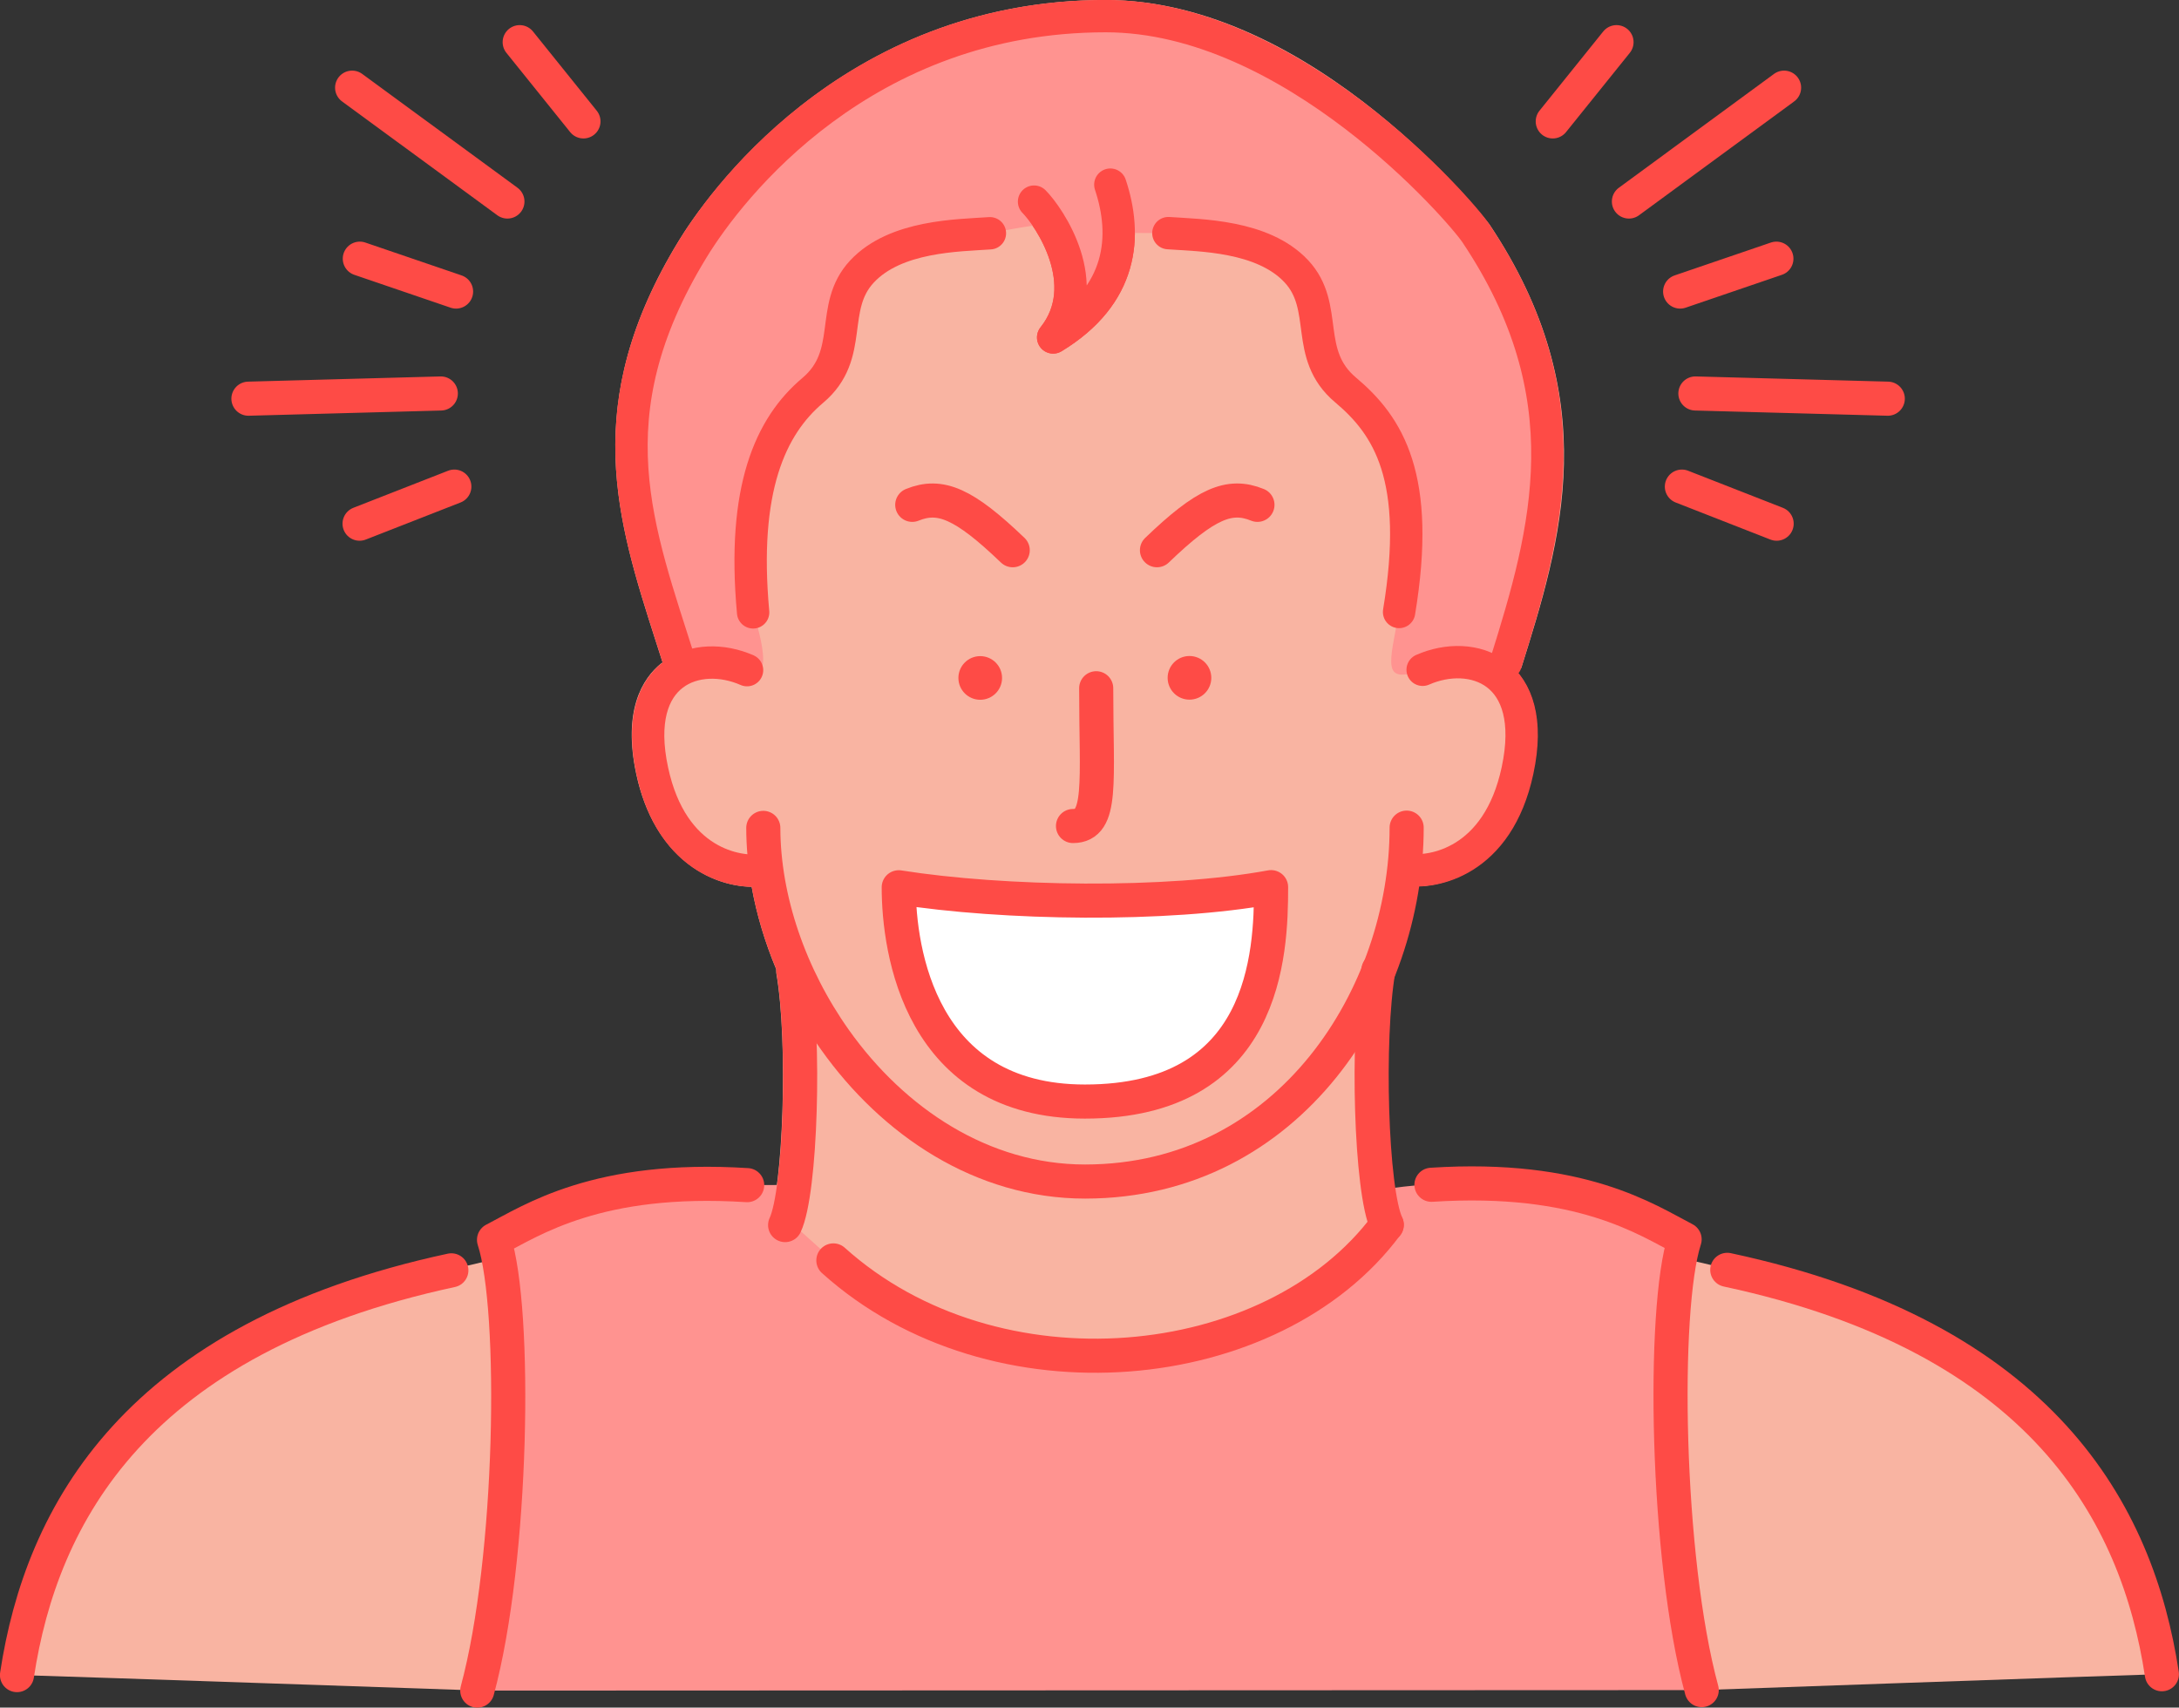 <?xml version="1.0" encoding="UTF-8"?><svg id="_レイヤー_2" xmlns="http://www.w3.org/2000/svg" viewBox="0 0 175.68 137.7"><rect x="0" y="0" width="175.68" height="137.7" fill="#333333" stroke="none"/><defs><style>.cls-1{fill:#f9b4a2;}.cls-2{fill:#fe4b46;}.cls-3{fill:#ff9390;}.cls-4{stroke-width:2.61px;}.cls-4,.cls-5,.cls-6{stroke:#fe4b46;stroke-linecap:round;stroke-linejoin:round;}.cls-4,.cls-6{fill:none;}.cls-5{fill:#fff;}.cls-5,.cls-6{stroke-width:2.75px;}</style></defs><g id="_レイヤー_1-2"><g><g><path class="cls-1" d="M122.65,53.87c3.2-10.18,6.83-21.73-2.57-35.78C119.96,17.91,105.98,0,89.14,0c-21.48,0-32.44,16.18-34.42,19.43-8,13.11-4.99,22.48-1.81,32.4,.17,.53,.34,1.06,.51,1.59-.03,.03-.07,.05-.11,.07-1.53,1.24-3.11,3.81-2.01,8.94,1.45,6.74,5.99,9.03,9.3,9.08,.4,2.23,1.07,4.47,1.98,6.65,0,.1,0,.21,.01,.32,.99,5.73,.5,17.5-.55,19.72,0,0,0,.02-.01,.03,0,.01,0,.03-.02,.04-.06,.16-.1,.32-.1,.47,0,0,0,.02,0,.02,0,.17,.03,.33,.08,.49,0,.01,0,.02,.01,.03,.06,.16,.15,.3,.27,.43,0,0,0,0,0,.01,6.49,6.77,15.79,10.54,25.83,10.54,.84,0,1.69-.03,2.54-.08,9.44-.6,17.75-4.56,22.22-10.61,.01-.02,.02-.04,.03-.06,.03-.04,.05-.08,.07-.12,.02-.04,.04-.08,.06-.12,.02-.04,.03-.08,.04-.12,.01-.04,.02-.09,.03-.13,0-.04,.01-.09,.02-.13,0-.04,0-.09,0-.13,0-.05,0-.09,0-.13,0-.04,0-.09-.02-.13,0-.04-.02-.08-.03-.13-.01-.05-.03-.09-.05-.14,0-.02-.01-.04-.02-.06-1.03-2.18-1.53-13.51-.62-19.37,.94-2.35,1.61-4.82,1.99-7.33,3.3-.09,7.78-2.4,9.21-9.08,.9-4.21,0-6.68-1.2-8.13,.09-.12,.17-.25,.22-.4Z"/><g><path class="cls-4" d="M83.37,16.26c1.2,1.2,4.96,6.67,1.54,10.95,5.64-3.42,5.98-8.21,4.61-12.32"/><path class="cls-3" d="M55.03,53.94c1.55-.75,3.5-.65,5.2,.1,2.6,1.42,.49-4.66,.49-4.66-.91-9.94,1.38-15.01,4.81-17.9,3.43-2.89,1.26-6.69,3.97-9.59s7.77-2.9,10.31-3.08c0,0,3.01-.62,4.79-.77,1.23,1.78,2.08,3.86,.31,9.17,3.87-2.11,5.18-4.72,5.77-8.43l3.51,.02c2.53,.18,7.59,.18,10.31,3.07,2.71,2.89,.55,6.69,3.98,9.58s4.95,6.92,4.31,17.9c-.74,4.18-1.48,5.9,1.91,4.66,2.11-.93,4.62-.86,6.26,.61l.44-1.14c3.38-10.76,6.37-21.54-2.41-34.67-1.26-1.88-14.81-17.52-29.85-17.51-19.49,0-30.23,13.76-33.3,18.8-8.23,13.48-4.41,22.65-1.02,33.4l.21,.43Z"/></g><path class="cls-1" d="M39.87,101.55c-4.48,1.05-19.56,4.34-28.07,11.66-8.51,7.32-9.85,20.22-10.42,21.86,5.08,.15,37.1,1.25,37.1,1.25,1.34-7.62,3.19-26.56,1.39-34.78Z"/><path class="cls-1" d="M135.79,101.51c4.48,1.04,19.57,4.32,28.08,11.64s9.86,20.21,10.44,21.85c-5.08,.15-37.1,1.29-37.1,1.29-1.35-7.62-3.21-26.56-1.42-34.78Z"/><path class="cls-3" d="M137.21,136.29c-2.89-10.64-3.21-30.72-1.38-36.35-3.02-1.55-8.32-4.28-20.41-4.4-1.74-.02-4.62,.5-4.62,.5l1.02,2.73c-9.16,12.37-31.4,14.3-44.61,2.87-1.45-1.25-3.82-3.41-3.82-3.41,1.03-2.17,.72-2.68,.72-2.68l-3.86,.02c-12.07-.77-17.39,2.86-20.41,4.41,1.83,5.63,1.53,25.71-1.35,36.35l98.73-.04Z"/><g><path class="cls-6" d="M113.41,66.74c0,13.42-9.38,28.53-25.92,28.54-8.32,0-15.49-4.84-20.17-11.43-3.64-5.13-5.77-11.31-5.78-17.09"/><path class="cls-4" d="M60.23,54.04c-3.98-1.75-9.38,.04-7.64,8.13,1.6,7.44,6.88,8.31,8.95,7.99"/><path class="cls-4" d="M114.7,54.01c3.98-1.75,9.38,.03,7.65,8.12-1.59,7.44-6.87,8.32-8.94,8"/></g><path class="cls-6" d="M63.96,78.25c.96,5.54,.62,17.83-.66,20.54"/><path class="cls-6" d="M111.13,78.23c-.95,5.54-.61,17.83,.68,20.54"/><path class="cls-6" d="M67.19,101.64c12.99,11.69,35.45,9.5,44.61-2.87"/><path class="cls-6" d="M81.65,44.37c-3.93-3.77-5.84-4.58-8.1-3.66"/><path class="cls-6" d="M93.28,44.37c3.93-3.78,5.84-4.58,8.1-3.66"/><circle class="cls-2" cx="95.9" cy="54.66" r="1.76"/><circle class="cls-2" cx="79.03" cy="54.67" r="1.76"/><path class="cls-5" d="M102.48,71.54c0,5.39-.43,17.29-15.01,17.29-13.3,0-15.01-12.2-15.01-17.28,8.41,1.33,21.6,1.54,30.02-.01Z"/><path class="cls-6" d="M88.38,55.5c0,7.59,.56,11.11-1.87,11.11"/><path class="cls-6" d="M36.39,102.44C10.98,107.91,3.34,122.07,1.37,135.08"/><path class="cls-6" d="M60.24,95.57c-12.07-.77-17.39,2.86-20.41,4.41,1.83,5.63,1.53,25.71-1.35,36.35"/><path class="cls-6" d="M139.26,102.4c25.41,5.44,33.07,19.6,35.04,32.61"/><path class="cls-6" d="M115.41,95.54c12.07-.78,17.39,2.84,20.41,4.4-1.82,5.63-1.51,25.71,1.38,36.35"/><path class="cls-4" d="M60.72,49.38c-.91-9.94,1.38-15.01,4.81-17.9,3.43-2.89,1.26-6.69,3.97-9.59s7.77-2.9,10.31-3.08"/><path class="cls-4" d="M112.8,49.35c1.8-10.85-.87-15.01-4.31-17.9s-1.27-6.69-3.98-9.58c-2.71-2.89-7.78-2.89-10.31-3.07"/><path class="cls-4" d="M83.37,16.26c1.2,1.2,4.96,6.67,1.54,10.95,5.64-3.42,5.98-8.21,4.61-12.32"/><path class="cls-4" d="M121.4,53.48c3.38-10.76,6.37-21.54-2.41-34.67-1.26-1.88-14.81-17.52-29.85-17.51-19.49,0-30.23,13.76-33.3,18.8-8.23,13.48-4.41,22.65-1.02,33.4"/></g><g><g><line class="cls-6" x1="131.33" y1="16.25" x2="143.84" y2="7.07"/><line class="cls-6" x1="125.19" y1="9.79" x2="130.33" y2="3.4"/><line class="cls-6" x1="135.46" y1="23.51" x2="143.22" y2="20.86"/><line class="cls-6" x1="135.6" y1="39.24" x2="143.24" y2="42.23"/><line class="cls-6" x1="136.69" y1="31.73" x2="152.2" y2="32.15"/></g><g><line class="cls-6" x1="40.91" y1="16.25" x2="28.39" y2="7.07"/><line class="cls-6" x1="47.04" y1="9.79" x2="41.9" y2="3.4"/><line class="cls-6" x1="36.77" y1="23.51" x2="29.01" y2="20.86"/><line class="cls-6" x1="36.63" y1="39.24" x2="28.99" y2="42.23"/><line class="cls-6" x1="35.54" y1="31.73" x2="20.03" y2="32.15"/></g></g></g></g></svg>